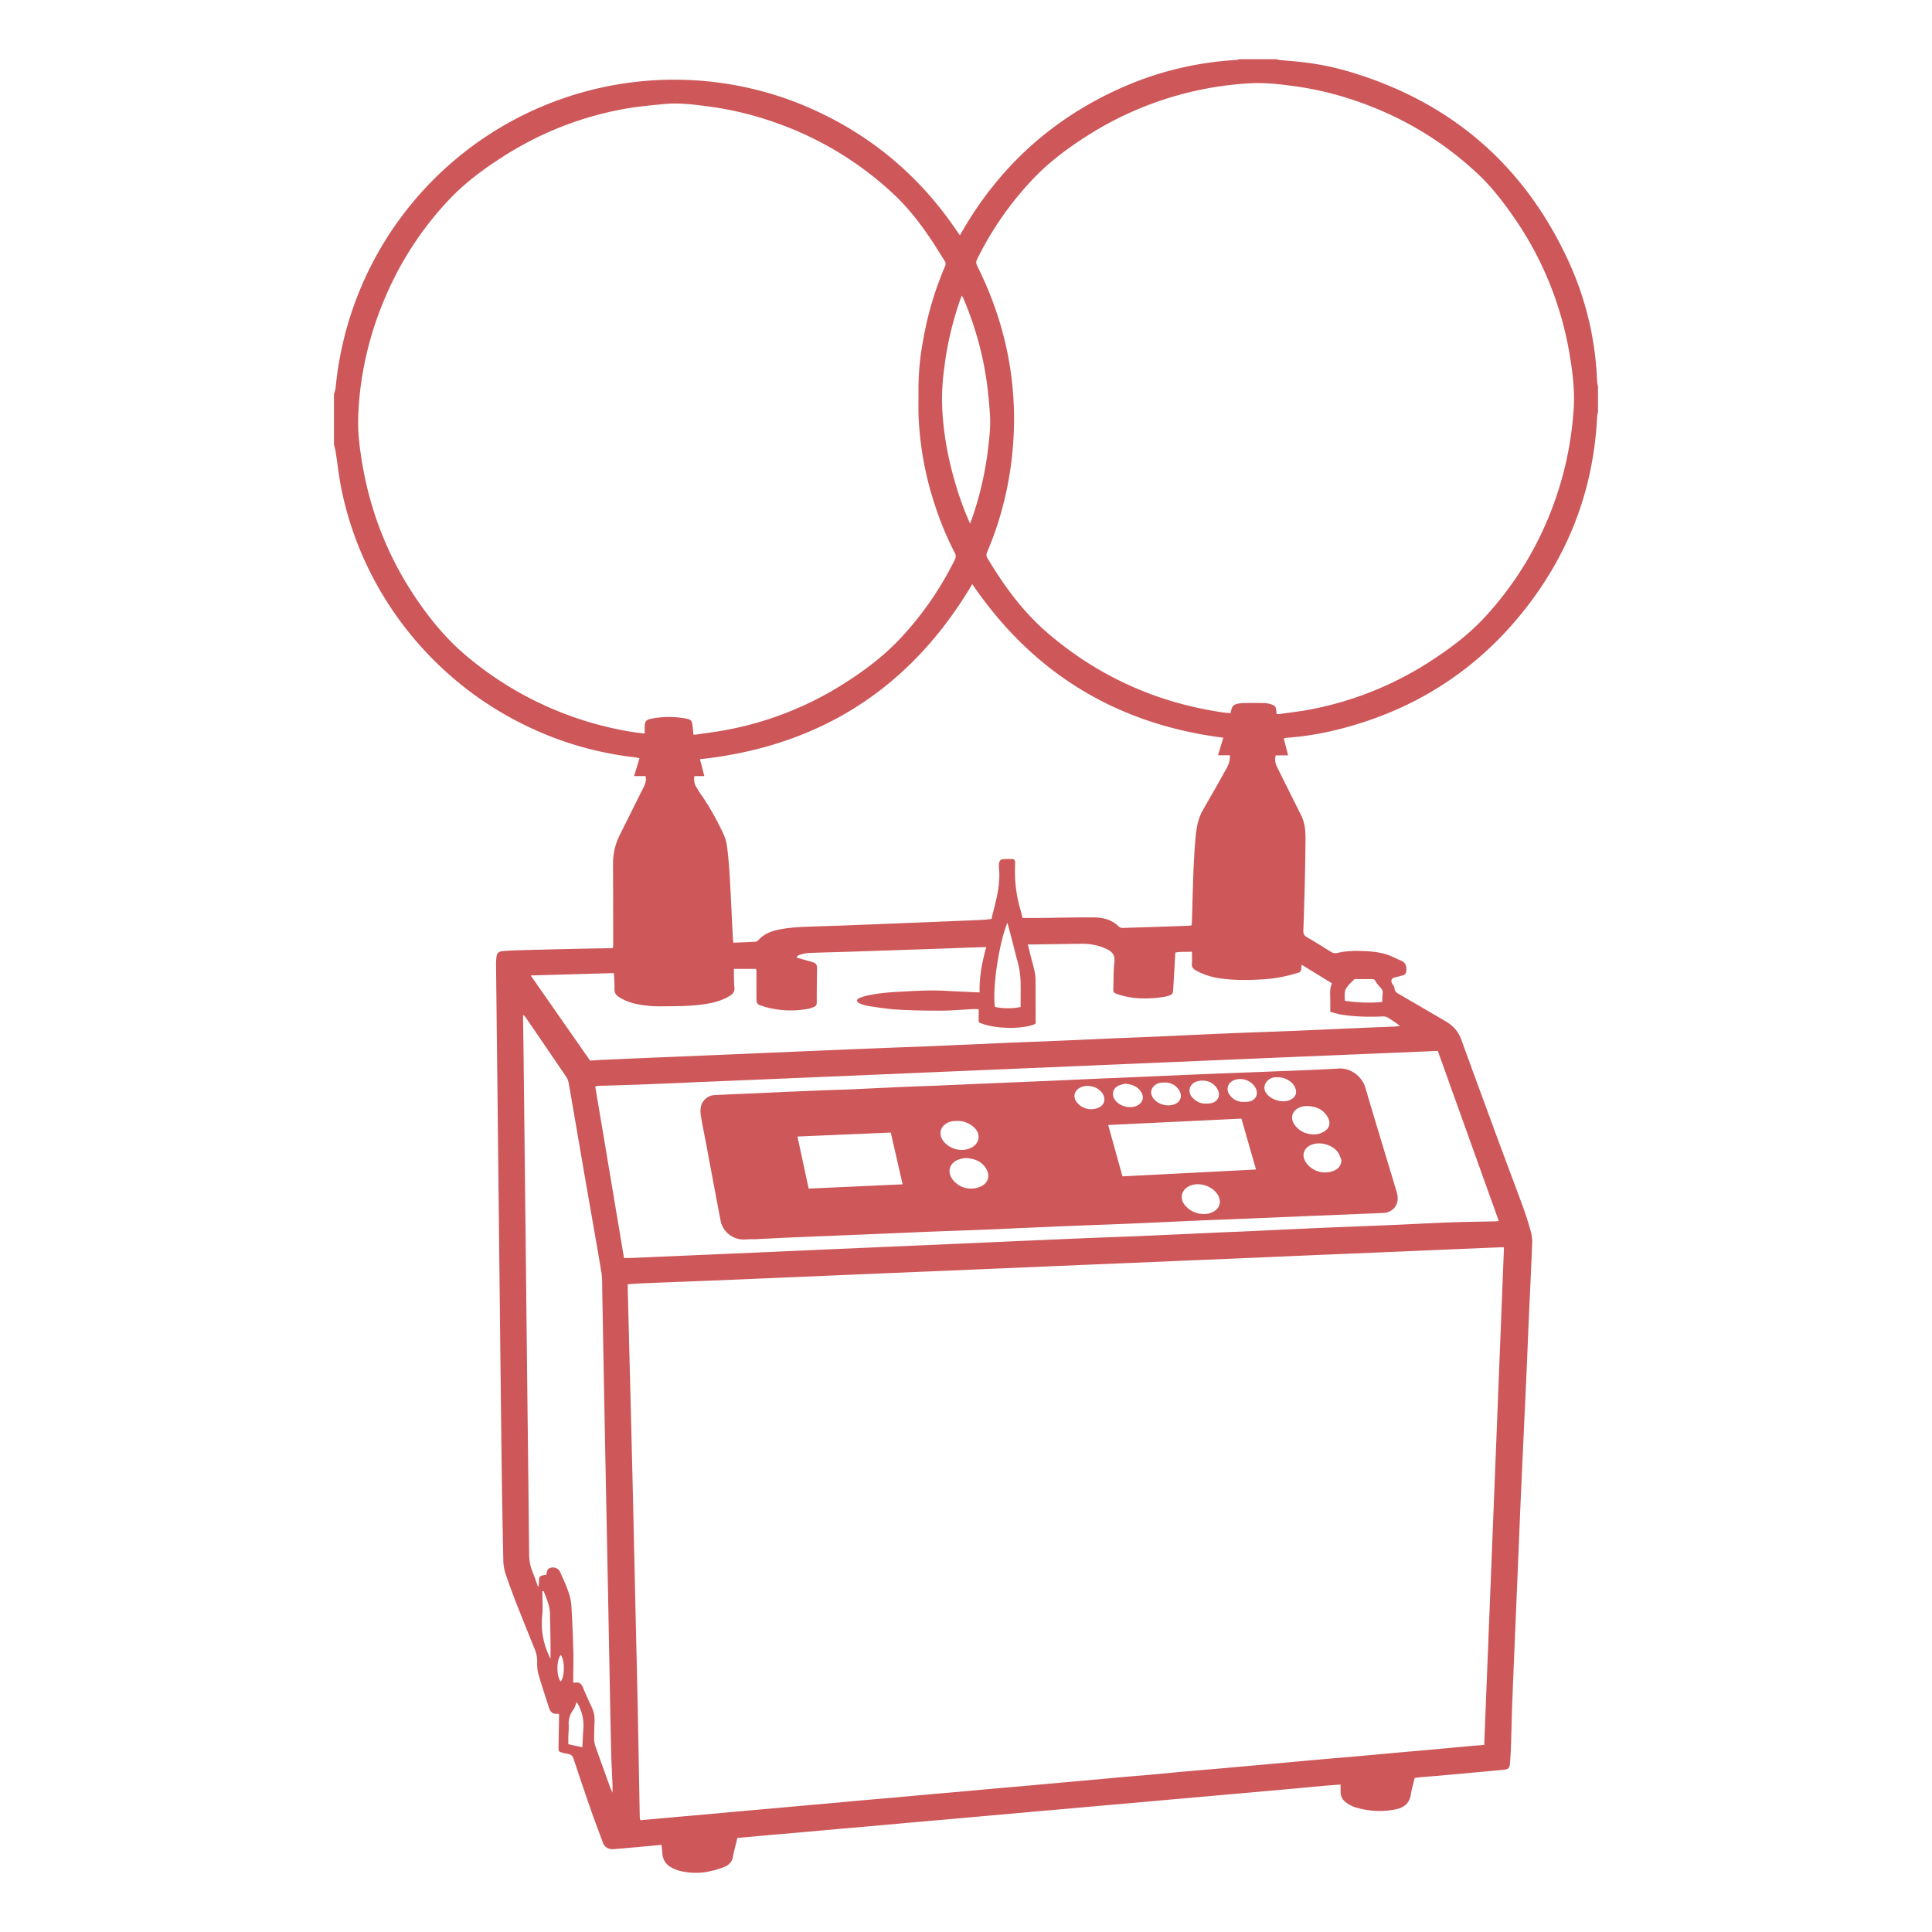 <svg xmlns="http://www.w3.org/2000/svg" xml:space="preserve" width="60" height="60" style="shape-rendering:geometricPrecision;text-rendering:geometricPrecision;image-rendering:optimizeQuality;fill-rule:evenodd;clip-rule:evenodd"><defs><style>.fil0{fill:#cd5759;fill-rule:nonzero}</style></defs><g id="图层_x0020_1"><g id="_188720400"><path id="_188719608" class="fil0" d="M17.416 51.397c-.138.157-.14.65-.004.823.13-.149.133-.652.004-.823zm-.533-1.982a.431.431 0 0 0-.04.002c0 .25.02.502-.004.75-.046.44.03.854.211 1.254l.045.096c.01-.465-.007-.923-.014-1.383-.003-.26-.103-.489-.198-.719zm1.026 3.442c-.038.09-.057.18-.109.247a.695.695 0 0 0-.138.474c.004.116-.008.232-.012.348v.243l.435.093c.01-.196.018-.374.03-.553a1.365 1.365 0 0 0-.206-.852zm25.015-21.738c.006-.106.007-.187.016-.267.01-.08-.02-.136-.077-.192a.906.906 0 0 1-.147-.192c-.026-.045-.055-.062-.103-.062-.188.002-.376 0-.547 0-.078.08-.151.143-.21.218a.417.417 0 0 0-.089.174c-.015.088-.003.181-.003.282a4.94 4.94 0 0 0 1.16.039zm-11.228.155c0-.271.005-.528-.001-.783a2.532 2.532 0 0 0-.09-.615c-.06-.218-.113-.44-.17-.659l-.148-.56c-.262.614-.476 2.066-.388 2.615.26.049.522.057.797.002zm-1.57-15.014c.03-.077.048-.12.063-.164.235-.68.397-1.375.487-2.087.047-.38.094-.76.067-1.143a15.075 15.075 0 0 0-.088-.924 10.19 10.19 0 0 0-.737-2.676c-.009-.023-.023-.045-.047-.089-.027.069-.045.111-.06.156-.234.68-.4 1.375-.485 2.087a7.3 7.3 0 0 0-.071 1.026c.016.91.18 1.798.445 2.669.115.379.25.75.426 1.145zM16.27 31.528l-.025.006v.138l.014.958.103 9.313c.023 2.097.05 4.193.07 6.29 0 .198.025.384.1.565.064.16.12.324.178.486a.21.21 0 0 0 .026-.111c.004-.233.004-.233.232-.267.007-.036.01-.073.02-.11.01-.026.021-.057.041-.072.12-.087.304-.044.364.091.09.203.185.406.257.615.051.144.087.3.096.451.028.47.046.94.06 1.408.006.29-.003.581-.004.872-.002.032 0 .063 0 .095.028 0 .043.005.056.002.136-.03.202.039.25.157.084.205.178.409.271.61.064.134.091.273.085.422-.006.183-.013.368-.012.552 0 .075.012.155.037.227.152.432.31.864.465 1.296.016.043.037.084.068.156 0-.11.002-.186 0-.262-.016-.378-.038-.755-.045-1.133-.035-1.641-.064-3.282-.096-4.924-.035-1.82-.073-3.64-.107-5.461-.025-1.268-.046-2.537-.071-3.805-.004-.194.006-.391-.026-.58-.172-1.026-.356-2.05-.533-3.075-.16-.93-.318-1.859-.48-2.788a.519.519 0 0 0-.075-.2c-.417-.618-.839-1.233-1.26-1.848-.017-.026-.04-.049-.06-.074zm2.055 1.41c.167-.01.335-.022.504-.029.667-.03 1.335-.058 2.002-.085l2.133-.09 1.987-.085c.71-.03 1.422-.06 2.133-.088.595-.025 1.19-.045 1.784-.069l.741-.033 1.827-.08c.528-.02 1.055-.04 1.582-.063.604-.025 1.21-.054 1.813-.08.315-.013.63-.023.943-.037.774-.034 1.548-.072 2.321-.105.59-.025 1.18-.045 1.77-.067l.726-.03c.633-.028 1.267-.055 1.9-.084.275-.011.552-.02.827-.033.052-.002.104-.011.156-.017-.11-.098-.23-.168-.345-.244a.313.313 0 0 0-.203-.052c-.431.018-.861.01-1.289-.061-.106-.018-.211-.053-.324-.083 0-.163.002-.308-.002-.453-.002-.144-.014-.29.056-.431l-.94-.577c-.006.036-.01.053-.012.071-.013.152-.012.152-.156.194a4.598 4.598 0 0 1-.996.185c-.48.03-.956.04-1.434-.038a2.084 2.084 0 0 1-.694-.24c-.083-.045-.129-.103-.12-.207.011-.118.003-.239.003-.372-.184.014-.352-.007-.517.028l-.066 1.143c-.009.137-.023.157-.147.199a.78.78 0 0 1-.112.028c-.35.062-.703.073-1.055.024a2.531 2.531 0 0 1-.407-.1c-.136-.043-.142-.06-.138-.199.008-.27.003-.543.034-.813.021-.202-.071-.307-.23-.385a1.739 1.739 0 0 0-.2-.084 1.917 1.917 0 0 0-.66-.085c-.479.005-.958.013-1.438.02-.047.002-.094 0-.162 0 .03.12.057.221.08.324.062.262.16.519.16.794.001.436.003.871.003 1.307 0 .014-.008.027-.011.04-.374.179-1.304.168-1.758-.048v-.409c-.073 0-.135-.003-.197 0-.319.016-.638.046-.956.048-.455 0-.911-.006-1.365-.032-.308-.018-.614-.069-.92-.114a1.203 1.203 0 0 1-.275-.087.127.127 0 0 1-.066-.082c-.004-.02.033-.057.06-.07.071-.03.144-.057.219-.074.316-.074.637-.106.962-.124.513-.028 1.024-.062 1.538-.032.337.02.674.032 1.029.049-.013-.475.073-.938.206-1.406-.077 0-.135 0-.193.002-.464.015-.929.033-1.394.05l-2.64.089c-.432.014-.863.022-1.293.04-.09.004-.18.03-.268.054-.047.015-.095.043-.097.09.177.051.345.095.51.147.08.024.122.081.12.174-.006.36-.009.717-.009 1.075 0 .076-.032.118-.098.14-.05.018-.1.039-.152.05a2.916 2.916 0 0 1-1.433-.08c-.172-.052-.188-.078-.189-.259-.002-.262 0-.523 0-.784 0-.041-.008-.083-.01-.114h-.691v.157c.003.14 0 .28.016.42.013.127-.041.196-.141.259-.249.155-.523.222-.806.263-.443.065-.888.06-1.333.064a3.448 3.448 0 0 1-.722-.065 1.616 1.616 0 0 1-.59-.227c-.087-.058-.134-.126-.132-.237.004-.163-.01-.326-.019-.503l-2.584.074 1.844 2.643zm1.054 6.132h.153l.681-.029c.668-.028 1.335-.058 2.002-.087l1.987-.086c.667-.03 1.335-.06 2.002-.088l1.335-.059 2.001-.087c.663-.028 1.326-.058 1.987-.088.667-.028 1.335-.059 2.002-.086.586-.025 1.17-.046 1.756-.068l.696-.031 1.77-.081.885-.036c.749-.035 1.499-.072 2.248-.105.57-.025 1.142-.045 1.712-.069.243-.009.483-.02.726-.03.556-.025 1.111-.056 1.667-.076.49-.018.978-.023 1.467-.035.024-.001.046-.006.09-.01l-1.894-5.283-.589.026-2.132.089-2.118.088-2.002.085-2.118.09c-.667.027-1.335.057-2.002.085l-2.118.089-2.003.085-2.118.09-2.002.085-2.133.09c-.44.017-.88.037-1.319.055-.706.03-1.413.061-2.119.088-.43.017-.861.028-1.292.04-.03.002-.061.011-.102.02.3 1.778.596 3.548.894 5.329zm3.397-9.793c.235-.01.462-.018.689-.032.033-.002.07-.03.094-.055.143-.156.323-.245.524-.296.363-.09.735-.105 1.109-.118.352-.013.706-.022 1.058-.036.886-.034 1.77-.07 2.655-.105.537-.023 1.074-.044 1.611-.068.091-.004.18-.017.275-.027.125-.528.292-1.042.232-1.59a.496.496 0 0 1 .01-.172c.009-.035.048-.086.077-.09.11-.013.221-.013.33-.01.056.003.084.046.085.101v.073c-.024.483.034.956.171 1.42.024.078.04.158.06.236.18 0 .349.003.518 0 .556-.006 1.113-.02 1.67-.017.294 0 .578.061.8.283.047.047.1.044.16.043.416-.015.831-.026 1.247-.04.267-.009.533-.018.799-.029.017-.001.035-.008.057-.014.004-.043.008-.08.009-.118.03-.886.035-1.772.118-2.655.027-.281.082-.555.223-.805.125-.218.252-.436.376-.655.126-.223.252-.445.374-.671a.72.72 0 0 0 .09-.374h-.371l.165-.546c-3.323-.422-5.917-2.01-7.796-4.77-1.91 3.225-4.726 5.037-8.457 5.438l.136.525h-.307a.442.442 0 0 0 .055.335c.043.071.085.142.131.21.26.369.479.762.675 1.167.064.134.123.28.143.424.045.316.07.635.09.952.037.649.066 1.296.099 1.944.002.043.01.085.016.142zm-1.242-6.465c.026.001.045.006.062.003.306-.045.613-.082.917-.138a10.327 10.327 0 0 0 3.64-1.412c.634-.396 1.234-.84 1.753-1.38a10.124 10.124 0 0 0 1.747-2.504.21.21 0 0 0-.003-.214 9.901 9.901 0 0 1-.608-1.458 10.126 10.126 0 0 1-.511-2.702c-.016-.314-.004-.629-.007-.943a8.218 8.218 0 0 1 .14-1.473c.137-.8.365-1.572.684-2.319a.167.167 0 0 0-.013-.174c-.152-.235-.295-.478-.454-.709-.322-.474-.672-.927-1.087-1.32a10.348 10.348 0 0 0-3.54-2.199 10.246 10.246 0 0 0-2.2-.557c-.48-.064-.96-.13-1.445-.081-.418.042-.839.079-1.25.155-1.361.252-2.625.756-3.787 1.509-.576.37-1.125.78-1.597 1.274a10.233 10.233 0 0 0-2.013 3.069 10.422 10.422 0 0 0-.768 2.818c-.042.34-.068.685-.072 1.027-.004.44.055.879.128 1.314.25 1.475.78 2.841 1.606 4.089.468.705.996 1.357 1.651 1.901a10.587 10.587 0 0 0 4.48 2.218c.338.077.678.14 1.035.174 0-.08-.002-.151 0-.223.005-.15.044-.202.187-.233a2.836 2.836 0 0 1 1.068-.013c.192.034.212.063.234.254.01.08.015.162.023.247zm18.116-.636c.028 0 .055.003.082 0 .33-.048.663-.085.989-.148a10.469 10.469 0 0 0 3.714-1.5c.607-.394 1.184-.827 1.676-1.36a10.418 10.418 0 0 0 2.262-3.868c.278-.846.44-1.714.499-2.602.036-.563-.031-1.122-.124-1.676a10.487 10.487 0 0 0-1.73-4.27c-.33-.474-.681-.933-1.1-1.33a10.303 10.303 0 0 0-3.312-2.105c-.78-.311-1.584-.53-2.417-.642-.46-.062-.92-.116-1.386-.088a10.495 10.495 0 0 0-4.95 1.574c-.626.39-1.22.827-1.734 1.357a10.114 10.114 0 0 0-1.77 2.524c-.037.076-.042.135-.002.214.855 1.713 1.245 3.52 1.123 5.435a10.642 10.642 0 0 1-.222 1.594 10.25 10.25 0 0 1-.587 1.85c-.027.064-.043.12 0 .19.514.86 1.098 1.665 1.863 2.324 1.565 1.346 3.373 2.164 5.414 2.47.093.014.188.02.279.03.044-.243.083-.279.321-.31a.494.494 0 0 1 .072-.005c.213-.001.427-.004.64 0 .062 0 .124.012.185.027.168.045.198.087.204.262.001.014.006.027.01.053zm7.058 16.562c-.073 0-.12-.003-.168 0l-1.392.059-2.002.085-2.118.088-2.016.087-2.104.088-2.031.086-2.104.088-2.016.086-2.104.089-2.03.085-2.09.088c-.68.029-1.362.06-2.045.087-.831.034-1.663.064-2.494.099-.163.006-.326.019-.499.03v.167l.036 1.38c.034 1.354.07 2.71.102 4.065.03 1.21.056 2.421.083 3.63.03 1.322.063 2.644.09 3.966.023 1.107.041 2.216.062 3.324.002.037.01.072.015.109h.055l1.257-.113c.236-.02.472-.04.707-.062l1.214-.11c.25-.023.501-.043.752-.066.404-.035.809-.073 1.213-.11.25-.022.502-.042.752-.066.39-.034.78-.072 1.17-.106.26-.024.52-.044.78-.067l1.185-.108.765-.066c.4-.035.8-.073 1.199-.109.25-.022.502-.042.752-.065l1.213-.11.751-.066 1.17-.107c.26-.024.52-.043.782-.066l1.155-.108c.37-.033.741-.062 1.112-.095l1.229-.11c.245-.023.49-.044.737-.066.385-.036.77-.072 1.155-.105.375-.035.75-.064 1.126-.097.512-.045 1.022-.094 1.532-.139l.752-.066 1.169-.107c.172-.016.344-.03.527-.045.205-5.15.41-10.292.614-15.451zm2.92-25.944c-.01.046-.025.093-.028.14-.107 2.253-.873 4.263-2.27 6.024-1.508 1.9-3.46 3.125-5.813 3.706a9.152 9.152 0 0 1-1.53.246c-.036.002-.073.014-.119.023l.136.527h-.385a.477.477 0 0 0 .036.347c.09.187.185.373.278.56l.478.96c.118.237.134.494.133.75a107.558 107.558 0 0 1-.067 2.819c-.003.095.017.158.11.21.252.143.496.299.744.452.063.04.12.056.201.037.324-.078.653-.07.983-.049.222.015.442.05.65.133.112.043.218.104.33.146.162.063.193.183.177.337-.006.061-.03.103-.085.12a2.43 2.43 0 0 1-.237.064c-.149.033-.178.11-.092.239.021.03.048.067.048.101.004.105.072.148.151.193.456.263.911.53 1.367.796.054.032.109.064.16.099.19.129.322.299.4.518.395 1.087.793 2.171 1.194 3.256.233.63.472 1.259.703 1.89.093.254.177.512.25.772.035.124.057.257.052.386-.027.735-.065 1.47-.098 2.205-.025.556-.046 1.113-.07 1.67l-.107 2.32c-.036.769-.071 1.538-.104 2.307l-.117 2.815c-.04.938-.08 1.877-.117 2.816-.02.513-.03 1.025-.047 1.538-.006.17-.017.339-.031.508-.01.13-.048.17-.178.184-.309.03-.617.06-.925.087l-1.17.106-.492.04c-.061.006-.123.015-.192.023-.043.176-.095.343-.12.513-.042.267-.198.4-.452.46a2.55 2.55 0 0 1-1.302-.07.938.938 0 0 1-.264-.146.388.388 0 0 1-.164-.339c.002-.066 0-.132 0-.213-.19.014-.362.027-.533.042l-.825.076c-.399.036-.798.073-1.198.108l-.767.067-1.199.107c-.255.024-.51.044-.766.067l-1.199.108-.78.067-1.185.106c-.26.024-.521.045-.781.068-.395.035-.79.072-1.185.106l-.78.069-1.185.106c-.376.033-.752.064-1.128.098l-1.185.107-.78.067-1.185.107-.795.069c-.423.036-.847.075-1.276.114-.048.2-.103.391-.14.585a.397.397 0 0 1-.255.31 2.654 2.654 0 0 1-.442.136 2.04 2.04 0 0 1-.977-.015 1.195 1.195 0 0 1-.264-.115.502.502 0 0 1-.25-.405l-.029-.282-.645.061c-.279.025-.559.05-.837.072-.164.012-.283-.052-.342-.211-.118-.322-.242-.643-.355-.966-.188-.539-.371-1.08-.55-1.622-.031-.096-.083-.143-.178-.158a1.756 1.756 0 0 1-.17-.038c-.11-.028-.124-.041-.121-.16.003-.3.011-.6.016-.9v-.135c-.024-.01-.033-.018-.041-.017-.164.029-.235-.065-.279-.204-.109-.346-.226-.69-.325-1.038a1.362 1.362 0 0 1-.034-.375.981.981 0 0 0-.08-.394c-.192-.475-.384-.95-.572-1.427-.112-.288-.22-.579-.319-.872a1.45 1.45 0 0 1-.08-.41 331.924 331.924 0 0 1-.056-3.253c-.04-3.41-.077-6.82-.114-10.229l-.057-5.026a1.89 1.89 0 0 1 .01-.246c.018-.156.064-.199.224-.21.14-.01.28-.02.42-.023a265.508 265.508 0 0 1 2.974-.067c.004-.04.011-.076.011-.111-.001-.83-.002-1.657-.005-2.485a1.951 1.951 0 0 1 .199-.898c.251-.502.5-1.005.752-1.506.053-.106.091-.212.057-.343h-.355l.168-.55c-.05-.013-.093-.028-.138-.033a10.382 10.382 0 0 1-3.471-1.024c-2.901-1.431-5.003-4.147-5.646-7.3-.078-.383-.12-.774-.18-1.16-.011-.077-.035-.15-.053-.224v-1.57c.018-.069.046-.136.052-.207a10.565 10.565 0 0 1 12.143-9.433c.877.14 1.725.38 2.54.736 1.91.83 3.445 2.113 4.61 3.838l.094.134.092-.16c1.126-1.937 2.7-3.387 4.73-4.334a10.197 10.197 0 0 1 3.756-.952c.037-.002.073-.017.11-.025h1.133c.036.008.073.021.11.025.217.022.434.037.65.061.553.06 1.098.172 1.63.337 3.057.942 5.283 2.857 6.645 5.755a9.8 9.8 0 0 1 .933 3.838c.003.052.018.103.027.154v.786z"/><path id="_188719320" class="fil0" d="M38.645 34.22c.043-.002.087 0 .13-.007.238-.041.33-.256.199-.458a.548.548 0 0 0-.638-.214c-.215.081-.28.302-.134.482a.515.515 0 0 0 .442.197zm-2.493-.601c-.048.003-.098.001-.144.013-.191.047-.356.254-.189.48.133.178.398.255.612.197.259-.071.314-.313.147-.507a.512.512 0 0 0-.426-.183zm1.309.654c.039-.002.078-.002.116-.007.257-.033.359-.267.209-.48-.162-.226-.405-.258-.605-.204-.251.069-.315.335-.144.51.117.12.253.19.424.181zm-2.523-.619c-.056.018-.14.032-.211.068-.167.079-.212.277-.105.43.138.2.453.29.674.192.2-.09.254-.272.129-.452-.111-.16-.278-.215-.487-.238zm-1.187.068c-.028.006-.092.01-.15.03-.258.094-.31.348-.11.534a.56.56 0 0 0 .604.122c.203-.072.263-.282.137-.46-.109-.152-.263-.218-.48-.226zm5.906-.266a.354.354 0 0 0-.28.096c-.109.094-.14.236-.08.352.125.245.536.375.783.248.17-.089.212-.222.13-.4a.45.45 0 0 0-.148-.17.64.64 0 0 0-.405-.126zm.952.894c-.053.004-.098 0-.14.01-.304.06-.45.329-.25.59a.673.673 0 0 0 .308.23c.2.07.4.076.586-.034.176-.103.22-.268.124-.445-.138-.25-.367-.34-.628-.351zm1.052 1.683c-.024-.061-.045-.124-.073-.183-.105-.223-.448-.394-.776-.325-.25.053-.467.306-.223.618a.724.724 0 0 0 .86.205c.13-.062.2-.163.212-.315zm-11.94-1.222c-.053.003-.107.002-.158.013-.335.067-.46.373-.256.626.185.231.56.347.86.191.237-.124.298-.372.13-.58a.754.754 0 0 0-.576-.25zm7.677 2.891a.58.58 0 0 0 .317-.092c.142-.085.2-.241.152-.398-.098-.323-.565-.527-.899-.392-.29.118-.356.414-.139.643a.763.763 0 0 0 .57.239zm-7.42-1.74c-.054.012-.141.023-.22.053-.273.108-.35.374-.177.612a.722.722 0 0 0 .907.205c.202-.104.26-.318.149-.518-.136-.244-.36-.334-.658-.352zm-1.946.818a826.05 826.05 0 0 1-.368-1.607l-2.899.123c.12.55.233 1.08.349 1.617l2.918-.133zm10.975-.46c-.155-.538-.305-1.06-.453-1.58l-4.138.198.443 1.595c1.384-.071 2.75-.14 4.148-.213zm-15.622 2.162-.247.01a.726.726 0 0 1-.762-.597c-.149-.779-.294-1.56-.44-2.34-.054-.279-.11-.559-.16-.84-.017-.098-.03-.203-.017-.301a.46.46 0 0 1 .443-.405c.44-.023.88-.04 1.32-.06.595-.025 1.189-.054 1.784-.078.372-.017.746-.025 1.118-.04l1.594-.075c.358-.015.716-.026 1.074-.04.54-.023 1.083-.049 1.624-.071l1.827-.076c.542-.023 1.083-.05 1.625-.073.333-.014.667-.026 1-.041l1.813-.08.74-.03c.595-.024 1.19-.044 1.785-.069.692-.028 1.383-.05 2.074-.092.376-.023.721.255.82.586.263.895.535 1.788.805 2.681l.158.528c.012.043.025.084.033.127.06.304-.133.551-.444.564l-2.233.091-2.148.09c-.454.019-.91.035-1.363.055-.778.035-1.556.071-2.335.104-.595.025-1.19.044-1.784.069-.543.021-1.083.047-1.626.07-.27.012-.54.027-.811.036-.624.025-1.248.046-1.872.07l-2.03.086c-.707.03-1.413.057-2.118.087-.416.018-.832.04-1.247.06v-.006z"/></g></g></svg>